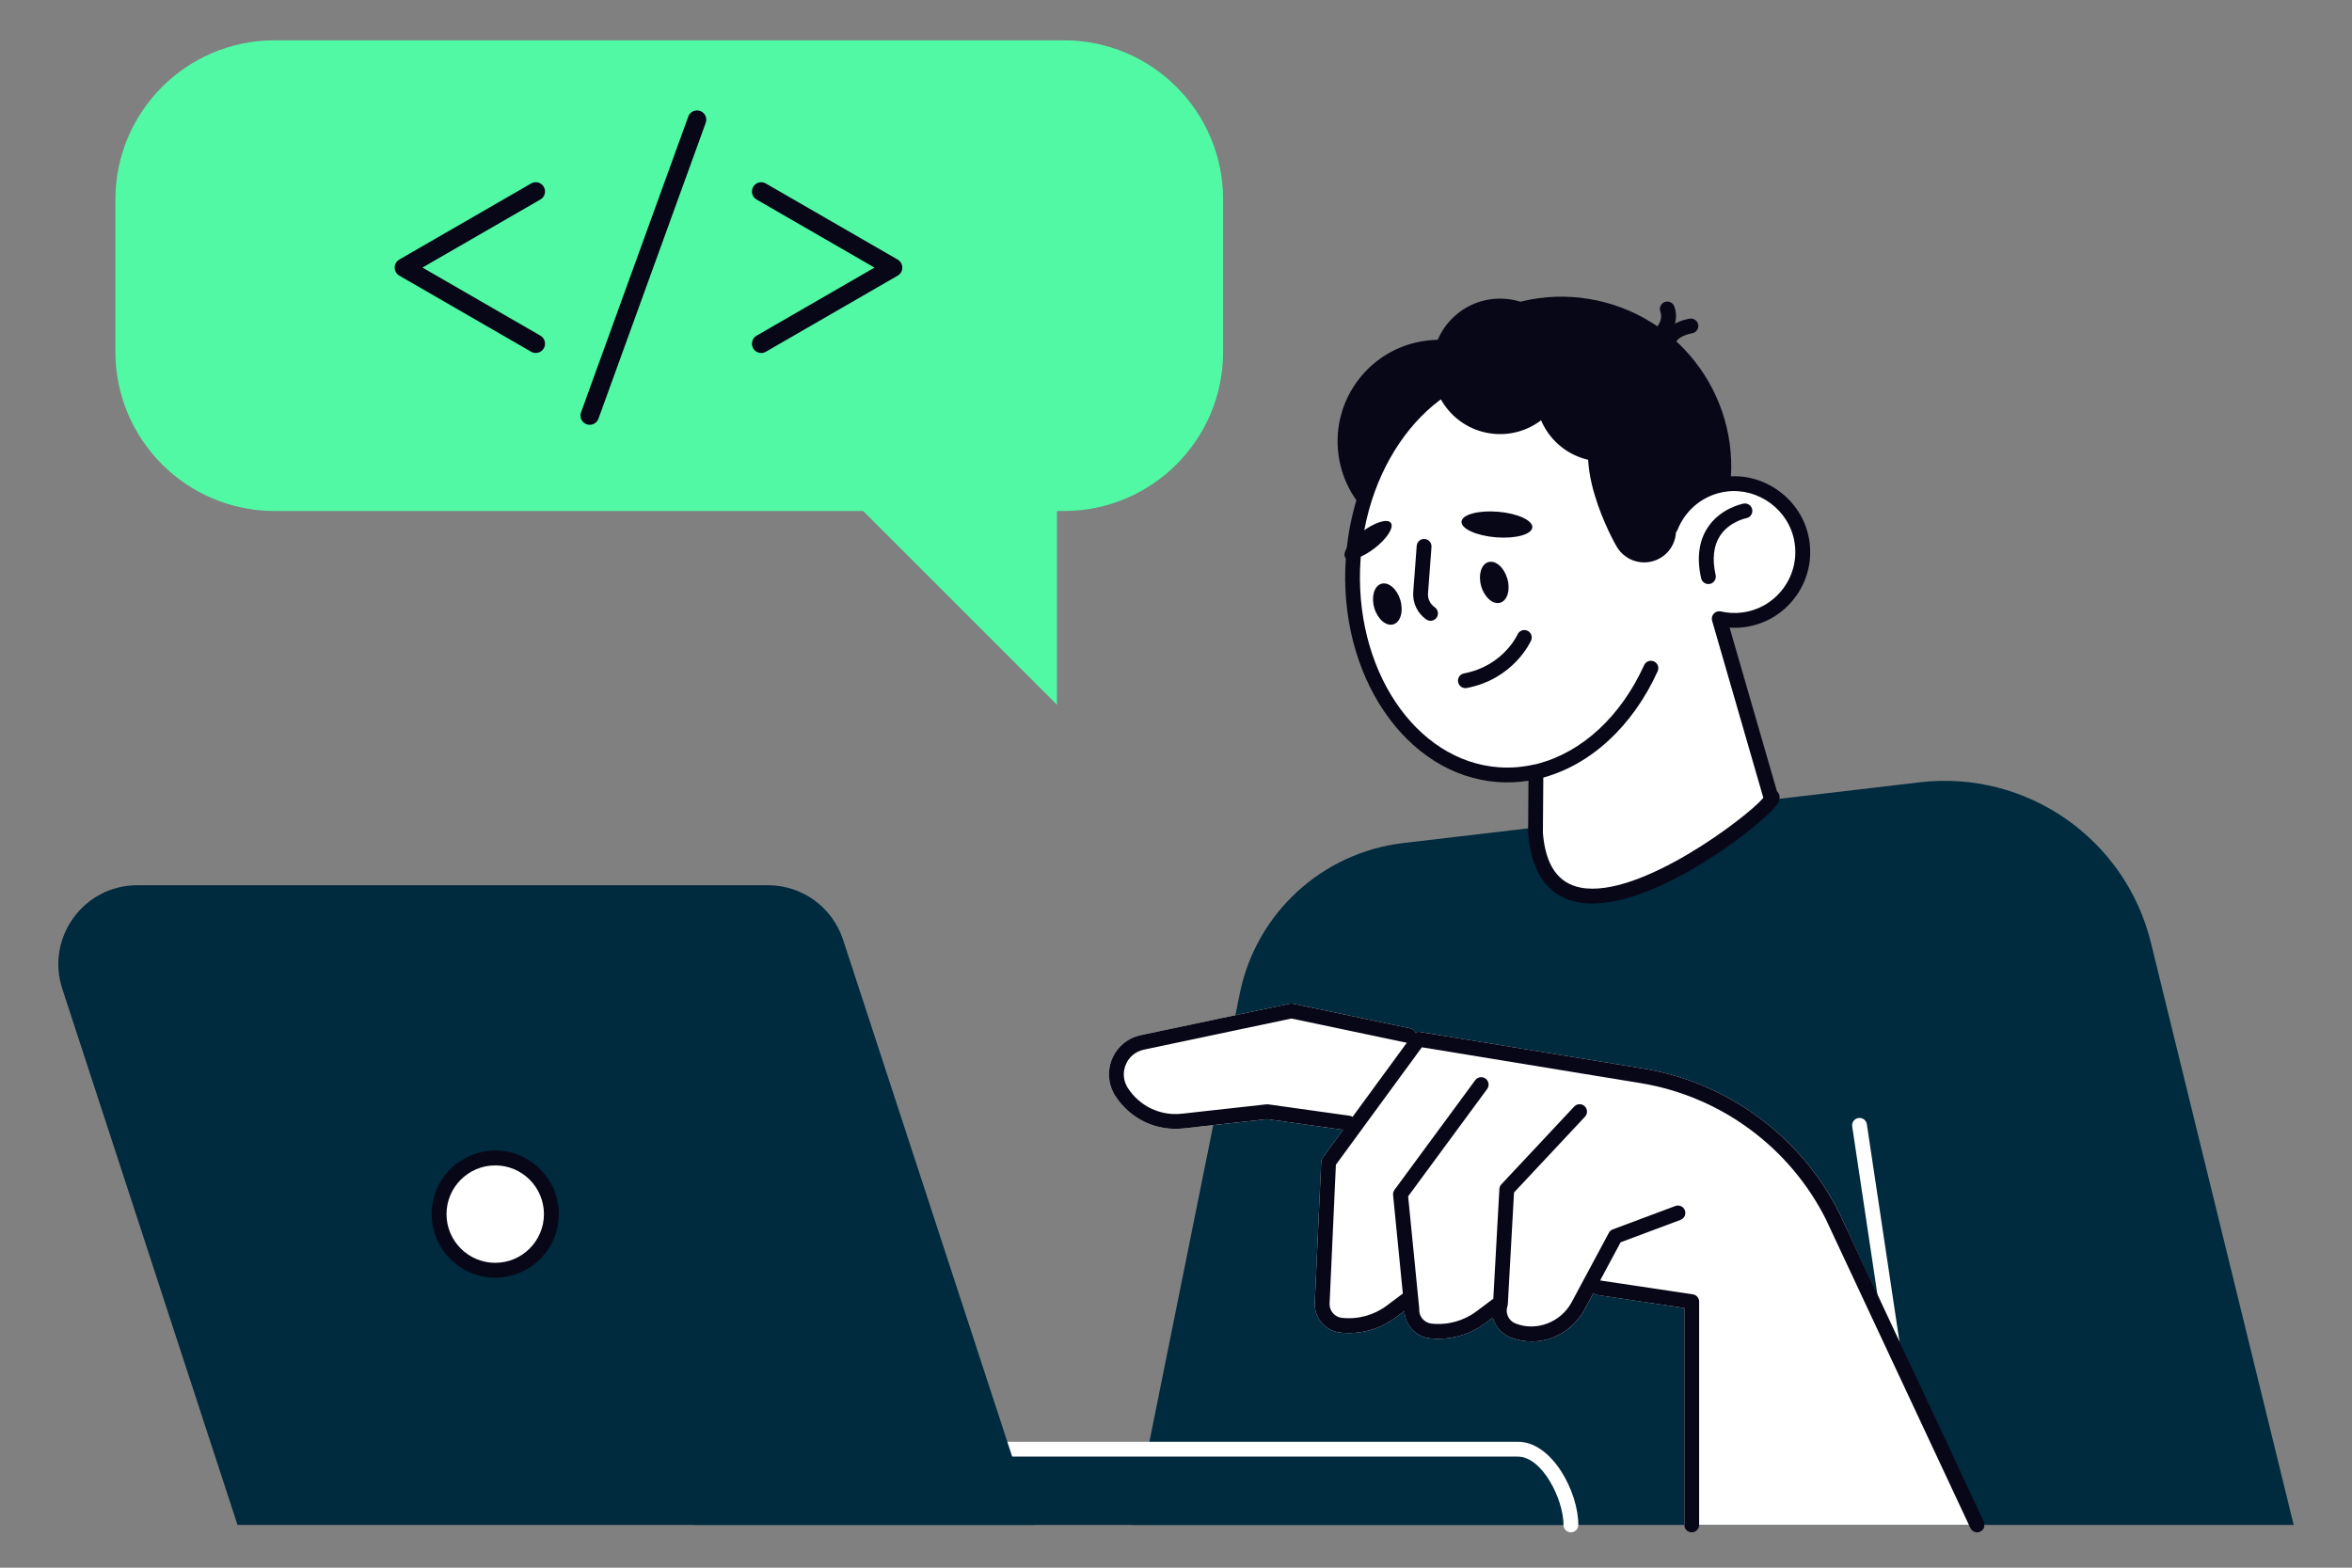 <svg xmlns="http://www.w3.org/2000/svg" id="_Layer_" data-name="&amp;lt;Layer&amp;gt;" viewBox="0 0 1080 720"><rect x="0" y="0" width="1080" height="720" fill="#808080" stroke="none"/><defs><style>      .cls-1 {        fill: #51f9a5;      }      .cls-1, .cls-2, .cls-3, .cls-4 {        stroke-width: 0px;      }      .cls-2 {        fill: #080717;      }      .cls-3 {        fill: #fff;      }      .cls-4 {        fill: #002a3e;      }    </style></defs><path class="cls-4" d="m1053.22,700.35l-65.56-267.4c-11.72-47.82-57.25-79.41-106.15-73.66l-237.16,27.9c-37.21,4.38-67.44,32.11-75,68.81l-49.26,244.35h533.13Z"></path><g><circle class="cls-2" cx="716.98" cy="214.18" r="77.92" transform="translate(322.57 850.07) rotate(-74.82)"></circle><path class="cls-2" d="m614.59,208.7c3.32,25.54,26.7,43.55,52.24,40.23,25.53-3.32,43.55-26.7,40.23-52.24-3.32-25.53-26.7-43.55-52.24-40.23-25.53,3.32-43.55,26.7-40.23,52.24Z"></path><g><path class="cls-3" d="m688.13,355.8c-40.5-2.84-70.39-47.21-66.75-99.11,3.63-51.9,39.41-91.68,79.91-88.84,33.81,2.37,60.21,33.7,65.9,74.18,4.08-10.33,13.51-18.19,25.33-19.65,16.44-2.04,32.05,9.55,34.83,25.88,3.01,17.68-9.3,34.16-26.92,36.44-3.77.49-7.47.25-10.98-.54l23.63,81.7c10.2-.87-101.93,91-108.01,16.69l.21-28.1c-5.57,1.27-11.31,1.78-17.15,1.37Z"></path><path class="cls-2" d="m731.22,414.96c-3.55,0-6.91-.45-10.03-1.45-11.59-3.72-18.15-14.04-19.51-30.7l.17-24.25c-4.66.74-9.34.96-13.96.63h0c-42.31-2.96-73.67-49.05-69.91-102.75,3.76-53.7,41.24-94.94,83.55-92,32.06,2.25,58.78,29.62,67.34,67.8,5.6-7.24,13.9-12.1,23.23-13.26,18.22-2.29,35.54,10.6,38.61,28.68,1.6,9.44-.64,18.88-6.32,26.56-5.68,7.69-14.04,12.6-23.51,13.83-2.21.29-4.44.36-6.67.21l21.75,75.19c.34.31.6.67.79,1.02,1.33,2.58-.77,5.06-1.77,6.26-8.3,9.81-52.85,44.22-83.74,44.22Zm-25.94-63.94c.77,0,1.52.26,2.13.75.81.65,1.28,1.64,1.27,2.68l-.21,28.1c1.22,14.75,6.88,23.06,17.29,25.1,26.92,5.26,76.56-32.4,83.94-41.22l-23.53-81.35c-.34-1.16-.03-2.41.79-3.28.83-.88,2.05-1.25,3.23-.98,3.27.74,6.56.91,9.78.49,7.63-.99,14.34-4.94,18.92-11.13,4.57-6.18,6.37-13.77,5.08-21.37-2.47-14.54-16.41-24.88-31.05-23.07-10.16,1.26-18.81,7.98-22.59,17.53-.57,1.44-2.03,2.31-3.57,2.13-1.54-.18-2.76-1.38-2.97-2.91-5.59-39.76-31.39-69.06-62.76-71.25-38.6-2.72-72.78,35.74-76.28,85.68-3.5,49.95,25.03,92.78,63.59,95.48,5.34.38,10.77-.06,16.16-1.29.25-.06.51-.09.76-.09Z"></path></g><path class="cls-2" d="m784.45,268.24c-1.56,0-2.97-1.08-3.32-2.66-2.08-9.29-1.05-17.15,3.05-23.34,5.91-8.92,16.02-10.87,16.45-10.95,1.87-.34,3.63.88,3.97,2.73.34,1.84-.88,3.62-2.72,3.96h0c-.08.01-7.79,1.57-12.05,8.07-3,4.58-3.69,10.65-2.04,18.04.41,1.83-.75,3.66-2.58,4.07-.25.05-.5.08-.74.08Z"></path><path class="cls-2" d="m707.06,357.43c-1.51,0-2.89-1.01-3.29-2.54-.48-1.82.61-3.68,2.43-4.16,20.36-5.33,38.13-21.83,48.77-45.26.78-1.71,2.79-2.47,4.51-1.69,1.71.78,2.47,2.8,1.69,4.51-11.49,25.31-30.9,43.18-53.25,49.03-.29.08-.58.11-.86.11Z"></path><path class="cls-2" d="m638.64,240.12c1.59,2.08-1.79,7.35-7.56,11.76-5.77,4.41-11.74,6.3-13.33,4.21-1.59-2.08,1.79-7.35,7.56-11.76,5.77-4.41,11.74-6.3,13.33-4.21Z"></path><path class="cls-2" d="m703.61,242.23c-.26,3.24-7.76,5.28-16.73,4.54-8.98-.73-16.04-3.96-15.78-7.2.26-3.24,7.76-5.28,16.73-4.54,8.98.73,16.04,3.96,15.78,7.2Z"></path><path class="cls-2" d="m656.88,285.12c-.67,0-1.35-.2-1.94-.61-4.07-2.82-6.37-7.65-6-12.58l1.59-21.24c.14-1.88,1.74-3.31,3.65-3.14,1.87.14,3.28,1.77,3.14,3.65l-1.59,21.24c-.19,2.58.96,5,3.09,6.47,1.55,1.07,1.93,3.19.86,4.74-.66.95-1.72,1.47-2.8,1.47Z"></path><path class="cls-2" d="m672.87,316.03c-1.6,0-3.03-1.14-3.34-2.77-.35-1.85.86-3.63,2.71-3.98,17.82-3.39,24.33-17.32,24.6-17.91.77-1.71,2.79-2.48,4.5-1.71,1.71.77,2.48,2.77,1.72,4.49-.32.72-8.12,17.75-29.54,21.83-.22.04-.43.06-.64.06Z"></path><circle class="cls-2" cx="688.79" cy="168.25" r="31.11" transform="translate(478.35 845.35) rotate(-86.46)"></circle><path class="cls-2" d="m709.5,196.71c8.75,14.78,27.83,19.68,42.62,10.92,14.78-8.75,19.68-27.83,10.92-42.62-8.75-14.78-27.83-19.68-42.62-10.92-14.78,8.75-19.68,27.83-10.92,42.62Z"></path><path class="cls-2" d="m742.41,251.13c4.11,6.94,13.07,9.24,20.02,5.13,6.94-4.11,9.24-13.07,5.13-20.02-4.11-6.94-7.95-60.42-27.71-48.73-23.39,13.85-1.55,56.67,2.56,63.61Z"></path><path class="cls-2" d="m767.29,157.83c-.7,0-1.4-.21-2.01-.66-1.52-1.11-1.85-3.24-.74-4.76,3.45-4.72,10.57-5.94,11.37-6.07,1.85-.29,3.6.98,3.89,2.84.29,1.86-.98,3.6-2.84,3.89-1.32.21-5.41,1.28-6.92,3.35-.67.91-1.7,1.4-2.75,1.4Z"></path><path class="cls-2" d="m763.67,155.41c-.81,0-1.61-.28-2.26-.86-1.4-1.24-1.53-3.38-.3-4.79.14-.16,2.57-3.11,1.28-6.7-.64-1.77.29-3.72,2.06-4.36,1.77-.64,3.72.28,4.36,2.06,2.68,7.46-2.37,13.26-2.58,13.5-.67.76-1.61,1.14-2.55,1.14Z"></path><path class="cls-2" d="m680.15,269.23c1.5,5.15,5.4,8.54,8.71,7.58,3.31-.96,4.78-5.92,3.28-11.07-1.5-5.15-5.4-8.54-8.71-7.58-3.31.96-4.78,5.92-3.28,11.07Z"></path><path class="cls-2" d="m631.05,279.18c1.5,5.15,5.4,8.54,8.71,7.58,3.31-.96,4.78-5.92,3.28-11.07-1.5-5.15-5.4-8.54-8.71-7.58-3.31.96-4.78,5.92-3.28,11.07Z"></path></g><path class="cls-4" d="m318.85,700.35h402.48c0-13.46-10.91-34.78-24.37-34.78h-378.12v34.78Z"></path><path class="cls-3" d="m721.34,703.76c-1.88,0-3.41-1.53-3.41-3.41,0-11.82-9.8-31.37-20.96-31.37h-378.12c-1.88,0-3.41-1.52-3.41-3.41s1.52-3.41,3.41-3.41h378.12c15.85,0,27.77,23.16,27.77,38.18,0,1.88-1.52,3.41-3.41,3.41Z"></path><path class="cls-4" d="m475.02,700.35H109.06L28.64,454.24c-7.77-23.48,9.72-47.68,34.45-47.68h289.53c15.65,0,29.53,10.03,34.45,24.89l87.96,268.9Z"></path><g><circle class="cls-3" cx="227.4" cy="557.61" r="25.77"></circle><path class="cls-2" d="m227.4,586.79c-16.09,0-29.18-13.09-29.18-29.18s13.09-29.18,29.18-29.18,29.18,13.09,29.18,29.18-13.09,29.18-29.18,29.18Zm0-51.55c-12.33,0-22.37,10.03-22.37,22.37s10.03,22.37,22.37,22.37,22.37-10.03,22.37-22.37-10.03-22.37-22.37-22.37Z"></path></g><path class="cls-3" d="m874.25,656.18c-1.66,0-3.11-1.21-3.36-2.9l-20.39-135.92c-.28-1.86,1-3.6,2.86-3.87,1.86-.29,3.6,1,3.87,2.86l20.39,135.92c.28,1.86-1,3.6-2.86,3.87-.17.03-.34.04-.51.04Z"></path><path class="cls-3" d="m910.91,700.35l-66.3-143.22c-17.6-35.2-51.3-60.02-90.14-66.39l-102.52-16.81c-.7-.12-1.4.01-2.02.31-.43-.95-1.24-1.71-2.34-1.94l-53.87-11.33c-.47-.1-.95-.1-1.41,0l-68.48,14.45c-5.92,1.25-10.85,5.33-13.18,10.92-2.33,5.59-1.75,11.96,1.53,17.05,6.82,10.55,18.82,16.23,31.3,14.86l38.39-4.25,34.86,4.89-9.41,12.86c-.4.54-.62,1.19-.65,1.86l-2.94,64.77c-.31,6.9,4.82,12.89,11.69,13.64,9.13,1,18.2-1.49,25.54-7l3.95-2.96c.22,6.45,5.13,11.9,11.65,12.61,1.31.14,2.63.21,3.93.21,7.77,0,15.32-2.5,21.61-7.21l3.39-2.54c1.01,3.92,3.81,7.36,7.95,9.06,3.23,1.3,6.58,1.92,9.89,1.92,9.84,0,19.36-5.48,24.39-14.87l3.96-7.39c.48.44,1.05.8,1.75.9l39.98,5.99v99.6c0,.92.37-.64,1.03,0,.64.62,1.49,0,2.38,0,.03,0,.05,0,.08,0h131.04c1.17-.03,2.24,1,2.84,0,.6-1,.65,1.04.13,0Z"></path><path class="cls-2" d="m907.86,703.76c-1.28,0-2.51-.73-3.09-1.96l-66.3-141.7c-16.59-33.18-48.42-56.62-85.11-62.64l-100.46-16.47-39.48,53.95-2.89,63.75c-.15,3.32,2.32,6.2,5.62,6.56,7.4.81,14.76-1.21,20.72-5.68l6.99-5.24c1.51-1.13,3.64-.82,4.77.68,1.13,1.51.82,3.64-.68,4.77l-6.99,5.24c-7.35,5.51-16.41,7.99-25.54,7-6.87-.75-12-6.74-11.69-13.64l2.94-64.77c.03-.67.26-1.32.65-1.86l41.32-56.47c.76-1.04,2.03-1.56,3.3-1.35l102.52,16.81c38.84,6.37,72.54,31.19,90.14,66.39l66.34,141.78c.8,1.7.06,3.73-1.64,4.53-.47.22-.96.32-1.44.32Z"></path><path class="cls-2" d="m660.5,614.88c-1.31,0-2.62-.07-3.93-.21-6.78-.74-11.87-6.59-11.7-13.38l-5.19-52.47c-.08-.84.15-1.68.65-2.36l37.07-50.35c1.11-1.51,3.25-1.84,4.76-.72,1.52,1.11,1.84,3.25.72,4.76l-36.29,49.3,5.09,51.4c.02.16.02.33.01.49-.15,3.32,2.32,6.2,5.62,6.56,7.39.81,14.76-1.21,20.72-5.68l6.99-5.24c1.51-1.13,3.64-.82,4.77.68,1.13,1.51.82,3.64-.68,4.77l-6.99,5.24c-6.29,4.71-13.84,7.21-21.61,7.21Z"></path><path class="cls-2" d="m703.33,616.11c-3.31,0-6.66-.62-9.89-1.92-6.48-2.67-9.74-9.58-7.83-15.99l2.88-52.12c.04-.8.37-1.56.91-2.14l33.45-35.73c1.29-1.37,3.44-1.45,4.81-.16,1.37,1.29,1.44,3.44.16,4.81l-32.61,34.83-2.84,51.32c-.02.31-.08.62-.18.91-1.07,3.15.5,6.6,3.57,7.87,9.63,3.88,20.94-.44,25.94-9.76l17.06-31.82c.39-.73,1.03-1.29,1.81-1.58l28.72-10.75c1.76-.66,3.73.23,4.38,2,.66,1.76-.23,3.73-2,4.38l-27.52,10.3-16.45,30.69c-5.03,9.39-14.55,14.87-24.39,14.87Z"></path><path class="cls-2" d="m619.26,519.21c-.16,0-.32,0-.48-.03l-36.92-5.18-38.39,4.25c-12.48,1.37-24.48-4.31-31.3-14.86-3.29-5.09-3.86-11.46-1.53-17.05,2.33-5.59,7.25-9.67,13.18-10.92l68.48-14.45c.46-.1.94-.1,1.41,0l53.87,11.33c1.84.39,3.02,2.19,2.63,4.03-.39,1.84-2.18,3.01-4.03,2.63l-53.17-11.18-67.78,14.31c-3.79.8-6.81,3.3-8.29,6.88-1.49,3.57-1.14,7.49.96,10.73,5.41,8.37,14.92,12.89,24.83,11.79l38.81-4.3c.28-.03.57-.03.85.01l37.34,5.24c1.86.26,3.16,1.98,2.9,3.85-.24,1.7-1.7,2.93-3.37,2.93Z"></path><path class="cls-2" d="m776.82,703.76c-1.88,0-3.41-1.53-3.41-3.41v-99.6l-39.98-5.99c-1.86-.28-3.14-2.01-2.86-3.87.28-1.86,2.02-3.16,3.87-2.86l42.88,6.42c1.67.25,2.9,1.68,2.9,3.37v102.53c0,1.88-1.52,3.41-3.41,3.41Z"></path><path class="cls-1" d="m488.51,18.51H126.12c-40.39,0-73.13,32.74-73.13,73.13v69.92c0,40.39,32.74,73.13,73.13,73.13h270.21l89.01,89.01v-89.01h3.17c40.39,0,73.13-32.74,73.13-73.13v-69.92c0-40.39-32.74-73.13-73.13-73.13Z"></path><g><path class="cls-2" d="m246.01,162.11c-.72,0-1.45-.18-2.12-.57l-60.54-34.95c-1.32-.76-2.13-2.17-2.13-3.69s.81-2.93,2.13-3.69l60.54-34.95c2.04-1.18,4.64-.48,5.81,1.56,1.17,2.04.48,4.64-1.56,5.81l-54.16,31.26,54.16,31.27c2.04,1.18,2.73,3.78,1.56,5.81-.79,1.37-2.22,2.13-3.69,2.13Z"></path><path class="cls-2" d="m349.54,162.11c-1.47,0-2.9-.76-3.69-2.13-1.17-2.04-.48-4.64,1.56-5.81l54.15-31.27-54.15-31.26c-2.04-1.18-2.73-3.78-1.56-5.81,1.17-2.04,3.77-2.73,5.81-1.56l60.54,34.95c1.32.76,2.13,2.17,2.13,3.69s-.81,2.93-2.13,3.69l-60.54,34.95c-.67.39-1.4.57-2.12.57Z"></path><path class="cls-2" d="m270.8,195.1c-.48,0-.97-.08-1.45-.26-2.21-.8-3.35-3.24-2.55-5.45l49.26-135.88c.8-2.21,3.24-3.35,5.45-2.55,2.21.8,3.35,3.24,2.55,5.45l-49.26,135.88c-.63,1.73-2.26,2.81-4,2.81Z"></path></g></svg>